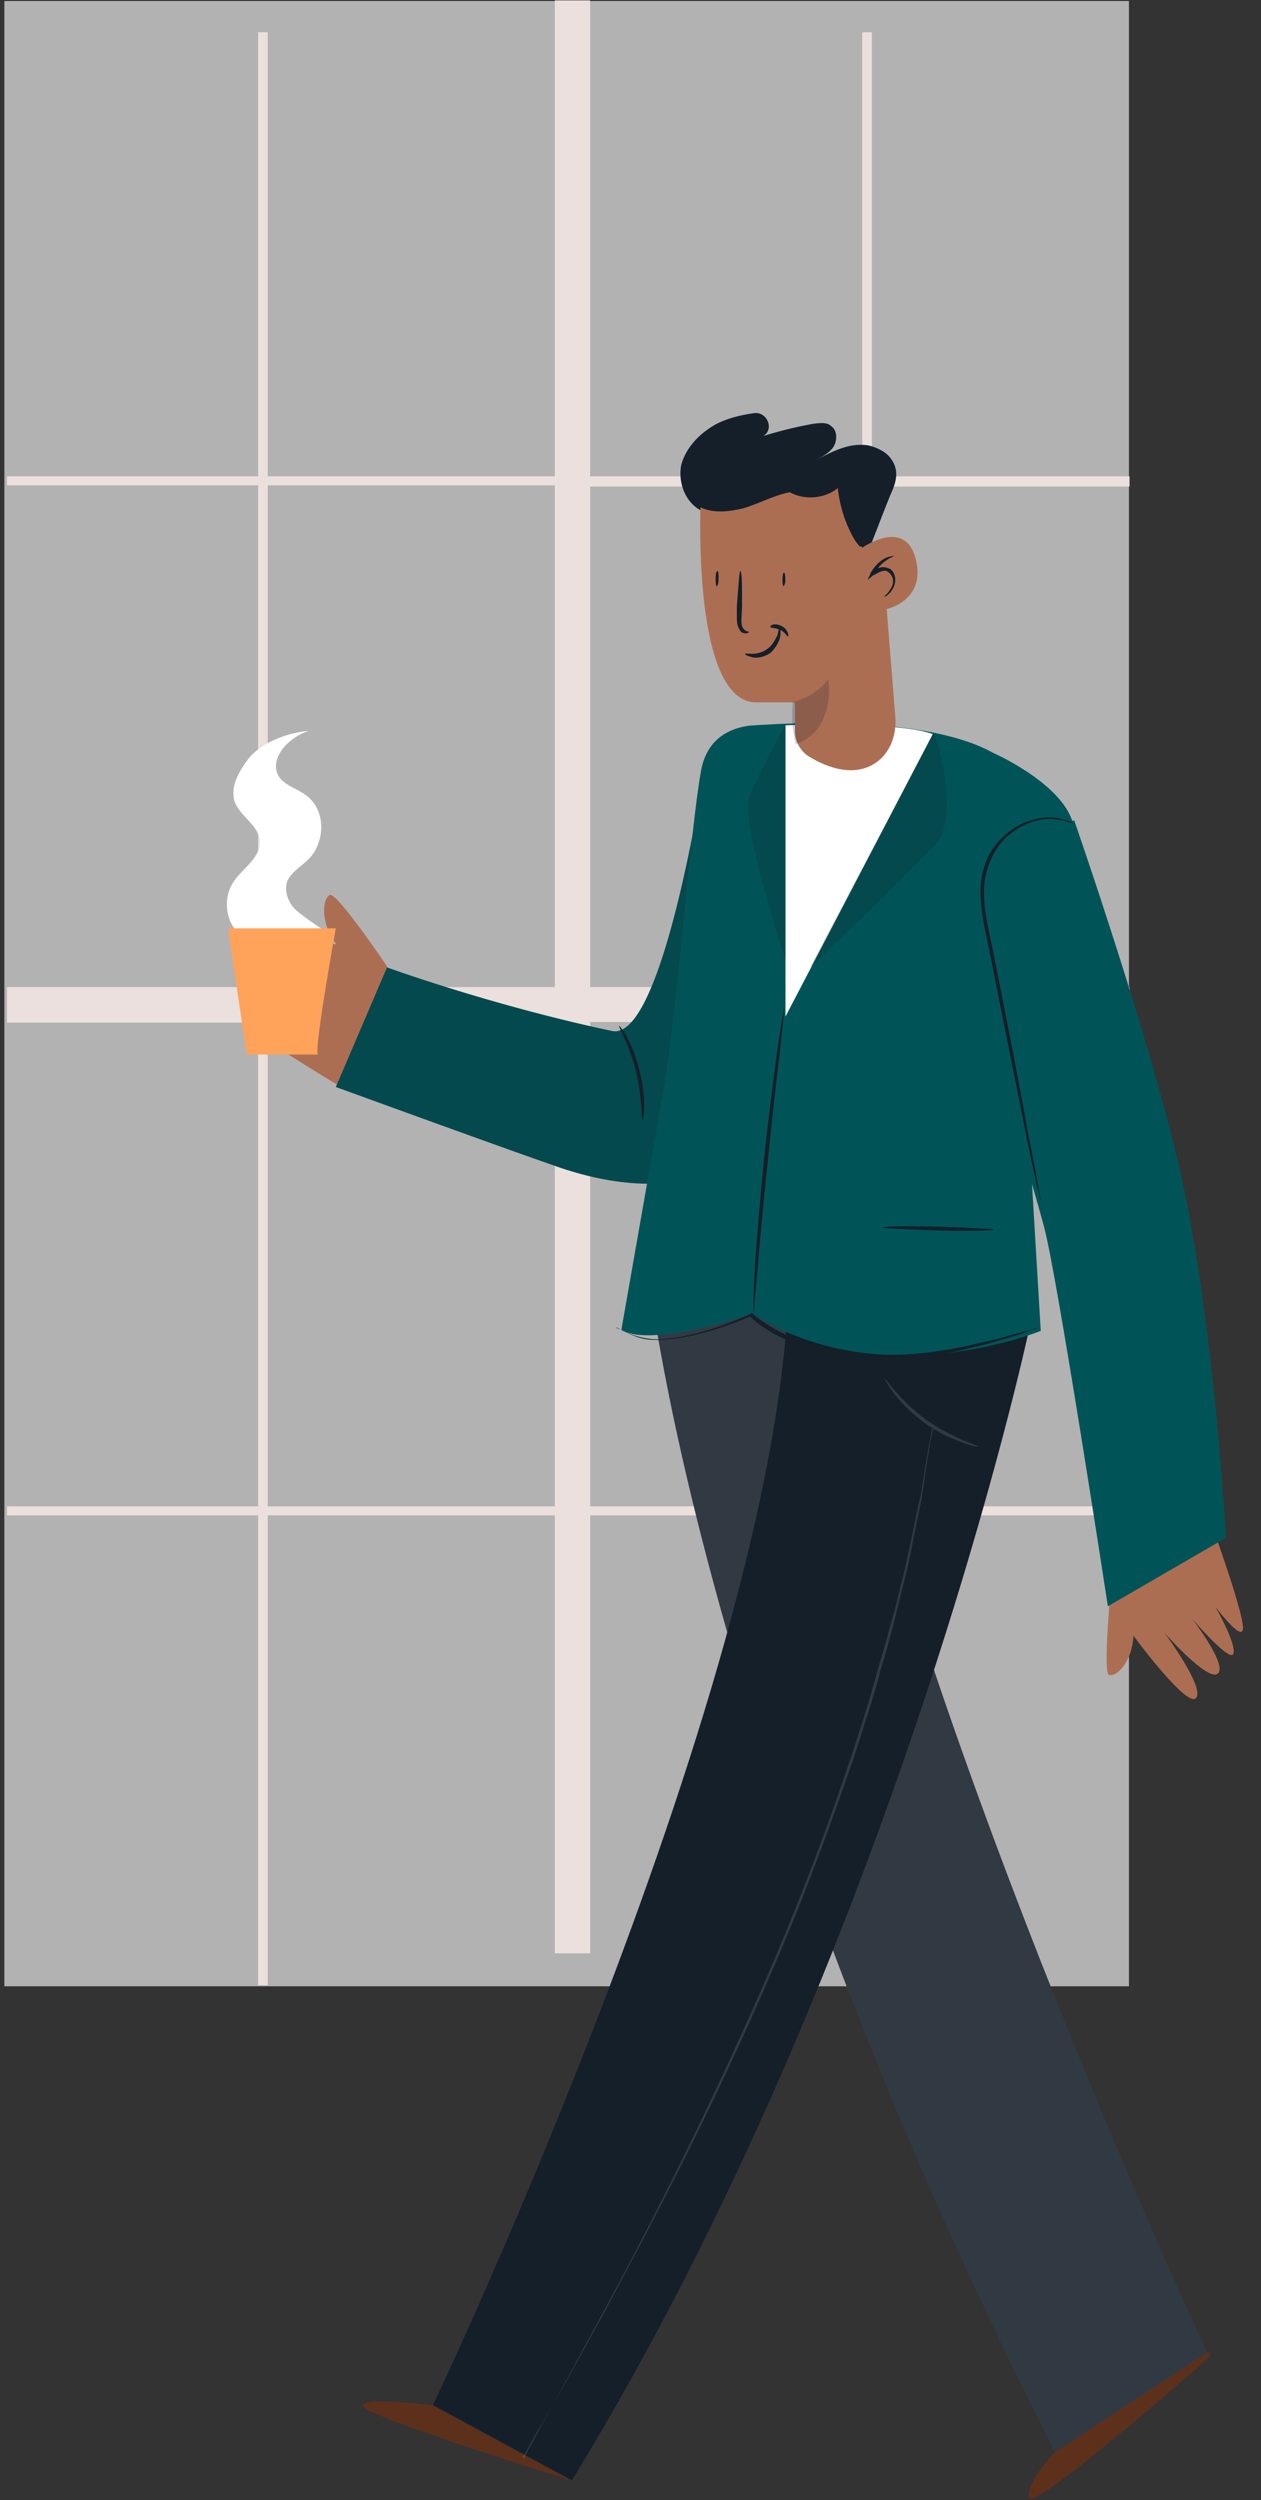 <svg width="320" height="634" viewBox="0 0 84.667 167.746" xml:space="preserve" xmlns="http://www.w3.org/2000/svg"><rect x="0" y="0" width="84.667" height="167.746" fill="#333333" stroke="none"/><defs><clipPath id="a"><path d="M2552 337h670v1372h-670z"/></clipPath></defs><g fill-rule="evenodd"><path d="M728.978 157.216v951.463h543.227V157.216z" fill="#fff" fill-opacity=".624" style="stroke-width:.799" transform="matrix(.139 0 0 .14 -101.036 -21.942)"/><path d="M994.87 389.332v240.473H856.206V389.332zm148.51.572v239.9h-131.423v-239.9zM994.87 646.53V878.65H856.206V646.53zm148.51 0V878.65h-131.423V646.53zM994.87 156.916v228.083H856.206V172.2h-4.65V385H730.252v4.333h121.304v240.473H730.252v17.02h121.304V878.65H730.252v4.333h121.304v225.184h4.65V882.982H994.87v209.901h17.088V882.982h131.423v225.184h4.627V882.982h124.487v-4.333h-124.487V646.53h124.487v-16.725h-124.487V389.904h124.487v-4.905h-124.487V172.2h-4.627V385h-131.424V156.916z" fill="#ebe0dd" style="stroke-width:.778" transform="matrix(.139 0 0 .14 -101.036 -21.942)"/></g><g clip-path="url(#a)" transform="matrix(.102 0 0 .102 -245.102 -6.664)" fill-rule="evenodd" style="overflow:hidden"><path d="M2829.03 897s31.08 313.88 268.14 781l101.83-62.09s-183.83-390.69-251.05-696.41z" fill="#151f29"/><path d="M2829.03 897s31.08 313.88 268.14 781l101.83-62.09s-183.83-390.69-251.05-696.41z" fill="#fff" fill-opacity=".122"/><path d="M2606.26 546.026c-18.5 1.928-32.37 9.664-39.29 17.771-6.15 8.132-12.71 18.562-9.63 28.622 3.48 10.034 15.79 15.447 16.55 25.877 1.16 11.222-11.55 18.166-17.71 27.83-6.15 10.06-5 24.372 3.48 32.874h59.31c-5-3.089-19.26-12.384-23.1-17.005-3.84-5.043-5.79-11.222-3.84-17.031 2.68-5.782 8.47-9.268 13.08-13.519 11.55-10.43 13.1-31.685.39-42.142-4.63-3.855-10.79-5.782-15.79-9.664-11.95-9.664-1.55-27.434 16.55-33.613z" fill="#fff"/><path d="M2900.49 337.026c-.39 0-.79.026-1.19.079-8.11 1.158-16.61 3.078-24.36 6.919-10.83 5.788-20.5 15.417-23.59 27.361-2.32 12.707 3.86 26.572 15.46 30.808L2972.41 433c5.78-13.865 10.83-27.729 16.62-41.988 3.48-7.709 6.97-16.549-.77-25.415-3.49-3.841-8.9-6.156-13.92-7.313a32.344 32.344 0 0 0-4.73-.342c-11.15 0-21.01 5.656-30.86 10.734 5.04-2.684 9.67-4.999 12.76-9.235 2.72-4.236 2.72-11.181-1.53-13.864-1.54-1.526-3.7-1.947-6-1.947-1.74 0-3.57.236-5.23.394-10.83 1.921-22.04 4.631-33.26 8.103 7-4.42 2.77-15.101-5-15.101z" fill="#151f29"/><path d="m3199 1612-101.92 66.55s-19.05 20.12-16.72 29.79c.11.45.48.66 1.04.66 11.93 0 117.6-93.11 117.6-93.11z" fill="#5d301b"/><path d="M3198.77 1073.03c-15.76 0-64.74 38.23-64.74 38.23s-5 53.85-1.16 55.8c.37.16.79.24 1.26.24 5.05 0 14.21-9.87 14.92-26 0 0 30.75 41.7 39.62 41.7.66 0 1.18-.24 1.58-.72 6.15-6.64-20.79-42.92-20.79-42.92s24.23 27.54 33.15 27.54c.74 0 1.4-.19 1.9-.62 6.91-5.46-16.95-36.28-16.95-36.28s20.68 24.07 26.13 24.07c.63 0 1.05-.32 1.21-1.06 1.92-6.64-11.92-30.82-11.95-30.82.03 0 12.37 16.58 16.74 16.58.68 0 1.15-.4 1.36-1.36 1.95-6.64-18.1-62.46-18.1-62.46-.76-1.34-2.21-1.92-4.18-1.92z" fill="#ac6e53"/><path d="M2921.97 888.026C2929.72 1140.36 2688 1647.38 2688 1647.38l91.41 49.59C2992.45 1348.9 3080 941.511 3080 941.511z" fill="#151f29"/><path d="M3035.34 820.026c-5.04 0-12.8.77-21.74 1.142-4.26.398-9.7.398-15.13.796-1.17 0-2.7 0-4.27.77-1.54 0-3.47.77-4.27 2.336-1.93 2.708-1.93 6.211-1.93 9.317 0 6.212 0 12.45 1.56 19.431 1.17 6.61 4.27 13.618 9.7 18.662 4.64 5.441 11.64 8.945 18.24 10.485 3.31.557 6.65 1.035 9.86 1.035 3.52 0 6.86-.557 9.91-2.203 3.1-1.168 5.44-3.876 7-6.61 1.54-2.309 1.93-5.442 2.33-8.149.37-5.84.37-10.884 0-15.556-.79-9.317-2.33-17.095-3.89-22.138-.77-2.336-1.54-4.274-1.94-5.84-.4-1.168-.77-1.938-.77-1.938-.79.77.37 3.106 1.94 7.778.77 5.441 2.33 12.821 2.7 21.767 0 5.043.4 9.715-.37 15.157-.4 5.044-3.1 10.883-8.16 13.193-2.52 1.168-5.44 1.672-8.54 1.672-3.1 0-6.39-.504-9.7-1.274-6.2-1.566-12.4-4.274-17.44-9.317-4.66-4.672-7-10.884-8.56-17.493-1.54-6.212-1.54-12.45-1.54-18.662 0-3.504 0-6.609 1.54-8.547.79-1.938 3.9-1.938 6.6-1.938 5.43 0 10.5-.398 15.13-.77 8.94-1.168 15.93-1.566 21.74-1.964 5.43-.372 8.53-1.142 8.53-1.142z" fill="#007373"/><path d="M2654.71 1645.03c-6.83 0-12.13.68-12.78 2.73-1.93 6.15 137.04 49.21 137.04 49.21l-91.11-49.21s-19.54-2.73-33.15-2.73z" fill="#5d301b"/><path d="M2620.43 654c-.05 0-.13 0-.18.027-4.61 1.537-7.32 17.467 4.23 32.601 0 0-35.54-8.693-52.98-8.693-5.58 0-9.32.901-9.4 3.26-.39 10.072 46.6 21.337 46.6 21.337s-17.37-2.783-31.15-2.783c-8.71 0-16.02 1.113-16.6 4.718-1.92 8.932 39.67 17.838 39.67 17.838s-18.68-3.101-30.2-3.101c-5.76 0-9.74.795-8.71 3.101 2.68 6.6 30.81 17.096 30.81 17.096s-12.84-3.128-20.47-3.128c-3.84 0-6.37.795-5.34 3.128 3.08 6.573 57.77 39.175 57.77 39.175.58.291 1.19.424 1.77.424 14.36 0 31.75-77.635 31.75-77.635S2626.03 654 2620.43 654z" fill="#ac6e53"/><path d="M2925.59 552.027c-31.41 0-59.13 22.227-65.02 53.61-10.92 57.686-30.28 138.101-52.73 138.101-.61 0-1.25-.053-1.85-.185-78.99-16.671-148.27-41.835-148.27-41.835l-33.69 78.643s113.81 41.438 142.08 51.123c11.71 4.286 36.81 12.516 63.97 12.516 39.32 0 82.95-17.226 96.68-88.434 23.21-121.642 12.4-202.216 12.4-202.216l-8.91-1.165a68.865 68.865 0 0 0-4.66-.158z" fill="#005458"/><path d="M2925.59 552.027c-31.41 0-59.13 22.227-65.02 53.61-10.92 57.686-30.28 138.101-52.73 138.101-.61 0-1.25-.053-1.85-.185-78.99-16.671-148.27-41.835-148.27-41.835l-33.69 78.643s113.81 41.438 142.08 51.123c11.71 4.286 36.81 12.516 63.97 12.516 39.32 0 82.95-17.226 96.68-88.434 23.21-121.642 12.4-202.216 12.4-202.216l-8.91-1.165a68.865 68.865 0 0 0-4.66-.158z" fill="#151f29" fill-opacity=".208"/><path d="M2942.12 541c-22.43 0-40.34 1.297-46.38 1.721-6.96 1.165-27.14 4.66-31.41 30.236-6.56 35.267-15.49 154.65-24.02 205.829L2812 940.028c3.97 2.648 10.2 3.681 17.51 3.681 26.96 0 68.96-14.139 68.96-14.139 32.68 20.97 68.44 27.404 100.01 27.404 50.06 0 89.57-16.178 89.57-16.178l-7.73-129.47L3109 605.921c-8.13-25.974-52.33-45.355-52.33-45.355-28.9-16.124-77.82-19.566-114.55-19.566z" fill="#005458"/><path d="M2946.26 542.027c-15.05 0-26.23.397-26.23.397V734l96.94-185.748c-13.96-5.219-47.08-6.225-70.71-6.225z" fill="#fff"/><path d="M2931.69 377.026c-1.14 0-2.3 0-3.49.053l-40.25.766s-23.6 0-23.6 11.191c0 0-7.35 136.405 35.6 138.331h26.32v19.321c0 6.203 3.49 12.379 8.51 15.863 7.03 4.434 17.6 9.449 28.3 9.449 6.96 0 13.96-2.138 20.06-7.918 6.95-6.942 9.68-16.602 9.28-25.893l-5.79-72.241s24.37-5.041 19.72-30.142c-2.46-13.408-9.25-17.262-16.31-17.262-9.62 0-19.66 7.206-19.66 7.206v-30.907s-1.82-17.817-38.69-17.817z" fill="#ac6e53"/><path d="M2890.29 441c-.76 0-1.15 9.669-2.29 22.825v8.506c0 2.325.39 5.416 1.92 7.344.76 1.929 2.65 2.325 4.18 2.325 1.51-.396 1.9-.766 1.9-.766 0-.396-.1-.396-.34-.396-.23 0-.62 0-1.19-.397-.76 0-1.51-.766-2.65-2.298-1.53-2.721-.39-8.533-.39-15.084 0-11.994 0-22.059-1.14-22.059zM2918.99 442c-.65 0-.99 2.526-.99 4.684 0 2.158.34 4.291.67 4.291.32 0 1.31-1.79 1.31-4.291 0-2.158-.32-4.684-.99-4.684zM2875.33 441.027c-.99 0-1.33 1.989-1.33 5.177 0 2.398.34 4.796.67 4.796.66 0 1.31-1.989 1.31-4.796 0-2.779 0-5.177-.65-5.177z" fill="#151f29"/><path d="M2948.2 512.027c-5.06 7.015-13.65 12.483-22.23 14.831l-1.17-.4c-.4 8.989-.77 14.858.77 22.674 0 .373 1.18 5.068 1.18 5.842 0 0 3.89-1.548 6.23-3.121 6.64-3.895 11.33-10.164 13.27-17.579 2.75-7.416 2.75-14.432 1.95-22.247z" fill="#151f29" fill-opacity=".208"/><path d="M2991.44 431s-1.95.026-5.05 1.158c-3.22 1.447-7.1 4.526-9.83 9.263-.18.132-.39.263-.6.368l.29.237c-.11.185-.22.369-.29.553l-1.93 4.237 3.85-3.079c1.93-.79 3.89-2.316 5.82-2.711.5-.184 1-.263 1.45-.263 2.38 0 4.15 2.184 5.13 4.132 1.16 2.684.37 5.368-.79 7.315-1.93 3.843-4.63 5-4.26 5.764 0 0 3.09-1.158 5.42-5.395 1.16-1.921 2.32-5.395 1.16-8.842-.37-1.158-1.16-3.105-3.09-4.237-1.37-.553-2.93-1.105-4.55-1.105-.66 0-1.34.105-2.03.316-.45.078-.87.21-1.3.342 1.91-2.342 3.94-4.079 5.95-5.342 2.7-1.921 4.65-2.316 4.65-2.711zM2916.21 479c-.77 0-.77 1.172-1.53 4.29-1.17 2.345-3.12 6.263-6.21 8.608-3.46 2.718-7.34 3.491-10.43 3.491-1.79 0-3.27-.16-4.04-.16-.37 0-.6.026-.6.16-.37.399 1.55 1.572 5.04 2.345.63.16 1.35.239 2.11.239 2.98 0 6.79-1.172 9.88-3.357 3.45-3.518 5.78-7.808 6.17-10.926.37-2.718 0-4.69-.39-4.69z" fill="#151f29"/><path d="M2913.06 476.027c-.45 0-.82.053-1.11.133-1.55.4-1.92 1.173-1.92 1.573 0 .774 3.08.4 6.17 1.947 3.48 1.173 4.61 4.293 5.4 4.293.37 0 .37-.773 0-2.346-.79-1.547-1.92-3.494-3.87-4.294-1.45-.88-3.33-1.306-4.67-1.306zM2808.79 938.598a.654.654 0 0 1-.31.184 5.206 5.206 0 0 0-.45-.184s.16.184.39.184h.06c.58.209 1.72.629 3.25 1.337-1.19-.734-2.06-1.232-2.94-1.521zm89.05-9.598-.4.394c-24.36 11.145-46.91 16.914-63.1 16.914-.53 0-1.03-.026-1.53-.026-8.52-.761-14.34-3.069-18.6-4.983-.92-.472-1.74-.839-2.48-1.18.4.236.85.498 1.32.787 4.66 1.914 10.45 5.376 18.96 5.769 1.03.026 2.07.052 3.1.052 16.5 0 38.37-5.507 61.64-15.34 11.61 11.249 28.04 18.041 45.62 22.578 15.08 3.514 29.94 5.009 43.88 5.009 4.31 0 8.51-.131 12.64-.393 17.42-.787 32.9-3.855 46.07-7.317 12.77-3.068 22.84-6.136 30.2-8.444 3.09-1.521 6.19-2.308 8.12-3.068 1.95-.367 2.72-.761 2.72-.761s-.77 0-2.72.394c-1.93 1.127-5.03 1.521-8.12 2.281-6.98 1.941-17.03 5.009-30.2 7.684-12.38 3.068-27.88 5.769-45.31 6.923-3.22.131-6.55.21-9.91.21-14.71 0-30.47-1.469-46.2-5.219-17.43-4.222-33.3-11.512-45.31-21.87z" fill="#151f29"/><path d="M2918.97 728.027s-.36 3.097-1.13 7.758c-1.13 5.03-1.88 12.021-3.37 21.314-2.27 17.82-5.66 43.027-8.67 71.332-2.66 27.907-4.9 53.088-6.03 71.702-.38 9.294-.77 16.284-.77 21.712v8.128s.39-2.7.77-8.128c.36-5.825 1.13-13.186 1.88-21.712 1.49-17.82 3.76-43.027 6.77-71.332 2.65-27.51 5.66-52.717 7.93-71.305.75-8.525 1.88-16.283 2.26-21.711.36-4.661.36-7.758.36-7.758z" fill="#151f29"/><path d="M2920 542s-17.3 31.467-23.83 47.386c-6.14 16.715 23.83 107.588 23.83 107.588zM3017.2 548.026 2936 701.974s67.95-64.608 83.95-82.787c14.05-15.855.4-70.791-2.75-71.161z" fill="#151f29" fill-opacity=".208"/><path d="M2985.05 972c-.02 0-.02.027-.05.027 0 0 1.95 3.884 6.18 9.671 4.6 5.813 11.15 12.763 20.01 19.342 8.47 6.18 17.69 10.44 24.24 12.76 5.84 2.3 9.76 3.2 10.86 3.2.21 0 .32-.03.32-.11.36-.76-16.94-5.41-34.26-17.779-16.91-12.446-26.48-27.111-27.3-27.111z" fill="#fff" fill-opacity=".122"/><path d="M3016.97 1004s0 .4-.76 1.93c0 1.56-.4 3.1-.79 5.43-1.14 5.43-2.3 12.02-3.86 21.31-.4 4.26-1.53 9.69-2.33 15.12-1.16 5.05-2.69 11.62-3.85 17.84-2.73 12.39-5.42 27.5-9.67 43.39-1.93 7.75-3.89 16.68-6.58 25.2-2.33 8.92-5.02 18.21-7.74 27.13-5.02 18.99-11.2 38.76-18.18 59.67-13.92 41.86-30.93 87.21-50.67 133.72-20.1 46.88-40.61 90.67-59.94 129.82-19.34 39.15-37.89 74.79-53.77 103.85-13.34 24.78-24.49 45.19-32.97 60.73 8.99-15.54 20.24-35.87 33.37-59.93 15.85-29.47 34.42-64.33 54.16-103.49 19.71-39.52 40.6-83.33 60.31-129.82 20.13-46.51 36.75-92.23 51.07-133.71 6.58-20.91 13.53-40.69 18.18-59.67 3.09-9.32 5.41-18.61 7.74-27.14 2.3-8.92 4.25-17.04 6.18-25.2 4.62-16.65 6.95-31 9.67-44.18 1.16-6.2 2.69-11.99 3.49-17.82 1.13-5.82 1.53-10.85 2.29-15.51 1.56-9.29 2.73-16.65 3.49-21.31.4-1.93 1.16-3.87 1.16-5.43zm-251.11 645.14c-1.87 3.23-3.64 6.25-5.31 9.06-4.65 7.73-8.11 13.95-10.43 18.21-1.16 1.93-1.93 3.47-3.09 5.03.76 1.16.76 1.53.76 1.53s0-.37.77-1.53c.4-1.56 1.56-3.1 2.32-5.03 2.72-4.26 5.82-10.86 10.44-19.01 1.43-2.57 2.93-5.35 4.54-8.26z" fill="#fff" fill-opacity=".122"/><path d="M3110.08 605c-50.92 12.815-80.08 65.268-64.92 115.361 17.5 57.866 38.1 125.84 44.72 150.701 8.55 29.928 42.35 250.908 42.35 250.908l77.74-45.05s-7.38-137.486-29.52-238.466C3161.01 751.429 3110.08 605 3110.08 605z" fill="#005458"/><path d="M3094.23 603.026c-7.24 0-17.68 2.14-26.68 9.063-5.48 4.253-10.95 10.066-14.45 17.411-3.15 7.345-5.1 15.456-4.7 24.756.37 9.274 1.95 18.177 3.9 27.451 1.95 9.3 3.93 18.97 5.88 29.01 7.82 39.842 15.25 75.431 20.32 102.116 2.75 13.157 5.07 23.197 6.65 30.938.77 3.488 1.58 5.813 1.95 8.138.4 1.928.77 3.091.77 3.091s0-1.163-.37-2.721c-.4-2.325-.77-5.417-1.58-8.508-1.17-7.741-3.12-18.177-5.84-30.938-4.7-26.685-11.76-63.04-19.55-102.486-1.98-9.67-3.93-20.133-5.88-29.01-1.95-9.3-3.9-18.574-3.9-27.081-.8-17.411 7.43-32.894 17.57-40.609 9.09-7.054 18.43-9.59 25.38-9.59 1.44 0 2.75.105 3.95.29 6.78.714 10.63 2.378 11.24 2.378.08 0 .11-.026.11-.053 0-.37-.77-.37-2.75-1.532-1.15 0-1.95-.396-3.5-.793-1.58-.37-3.12-1.162-5.1-1.162a33.32 33.32 0 0 0-3.42-.159zM3000.51 872c-10.02 0-16.48.273-16.48.967 0 .347 16.08 1.066 36.09 1.81 7.62.124 14.58.198 20.37.198 10.02 0 16.51-.248 16.51-.942 0-.347-16.11-1.066-36.1-1.81-7.61-.124-14.6-.223-20.39-.223zM2810.4 740.027c-.37.767 6.95 12.775 11.2 30.206 4.24 17.404 3.45 31.741 4.24 31.741 0 0 1.16-3.095 1.16-9.681 0-5.793-.79-13.94-3.08-22.457-1.95-9.284-5.41-16.637-8.12-22.059-2.69-4.656-5.01-7.75-5.4-7.75zM2861.66 397.605l.59.448a.59.59 0 0 1-.11-.132l-.48-.316zm.59.448a7.357 7.357 0 0 0 2.53 1.868zm45.9-30.027c-11.64 0-23.08 1.632-34.03 6.079-5.45 2.711-10.51 5.395-13.26 10.79-1.86 4.289-1.49 9.789 1.28 13.026 4.39 2.79 9.64 3.842 15.12 3.842 5.17 0 10.55-.947 15.58-2.237 10.12-3.079 19.86-8.473 30.01-10.394 4.12 2.289 8.86 3.394 13.6 3.394 6.5 0 13.02-2.079 17.97-6.079 1.18 10 3.89 20.027 8.58 29.263.77 1.921 4.68 8.869 6.63 9.264h.26c3.33 0 5.2-6.632 5.97-9.264 3.11-10.394 2.71-25.815-4.69-34.289-5.06-5.395-12.09-6.552-19.49-8.079-14.27-2.789-29.02-5.316-43.53-5.316z" fill="#151f29"/><path d="M2553.03 676.027 2565.36 759h47.05c-3.45 0 11.59-82.973 11.59-82.973z" fill="#ffa35a"/></g></svg>